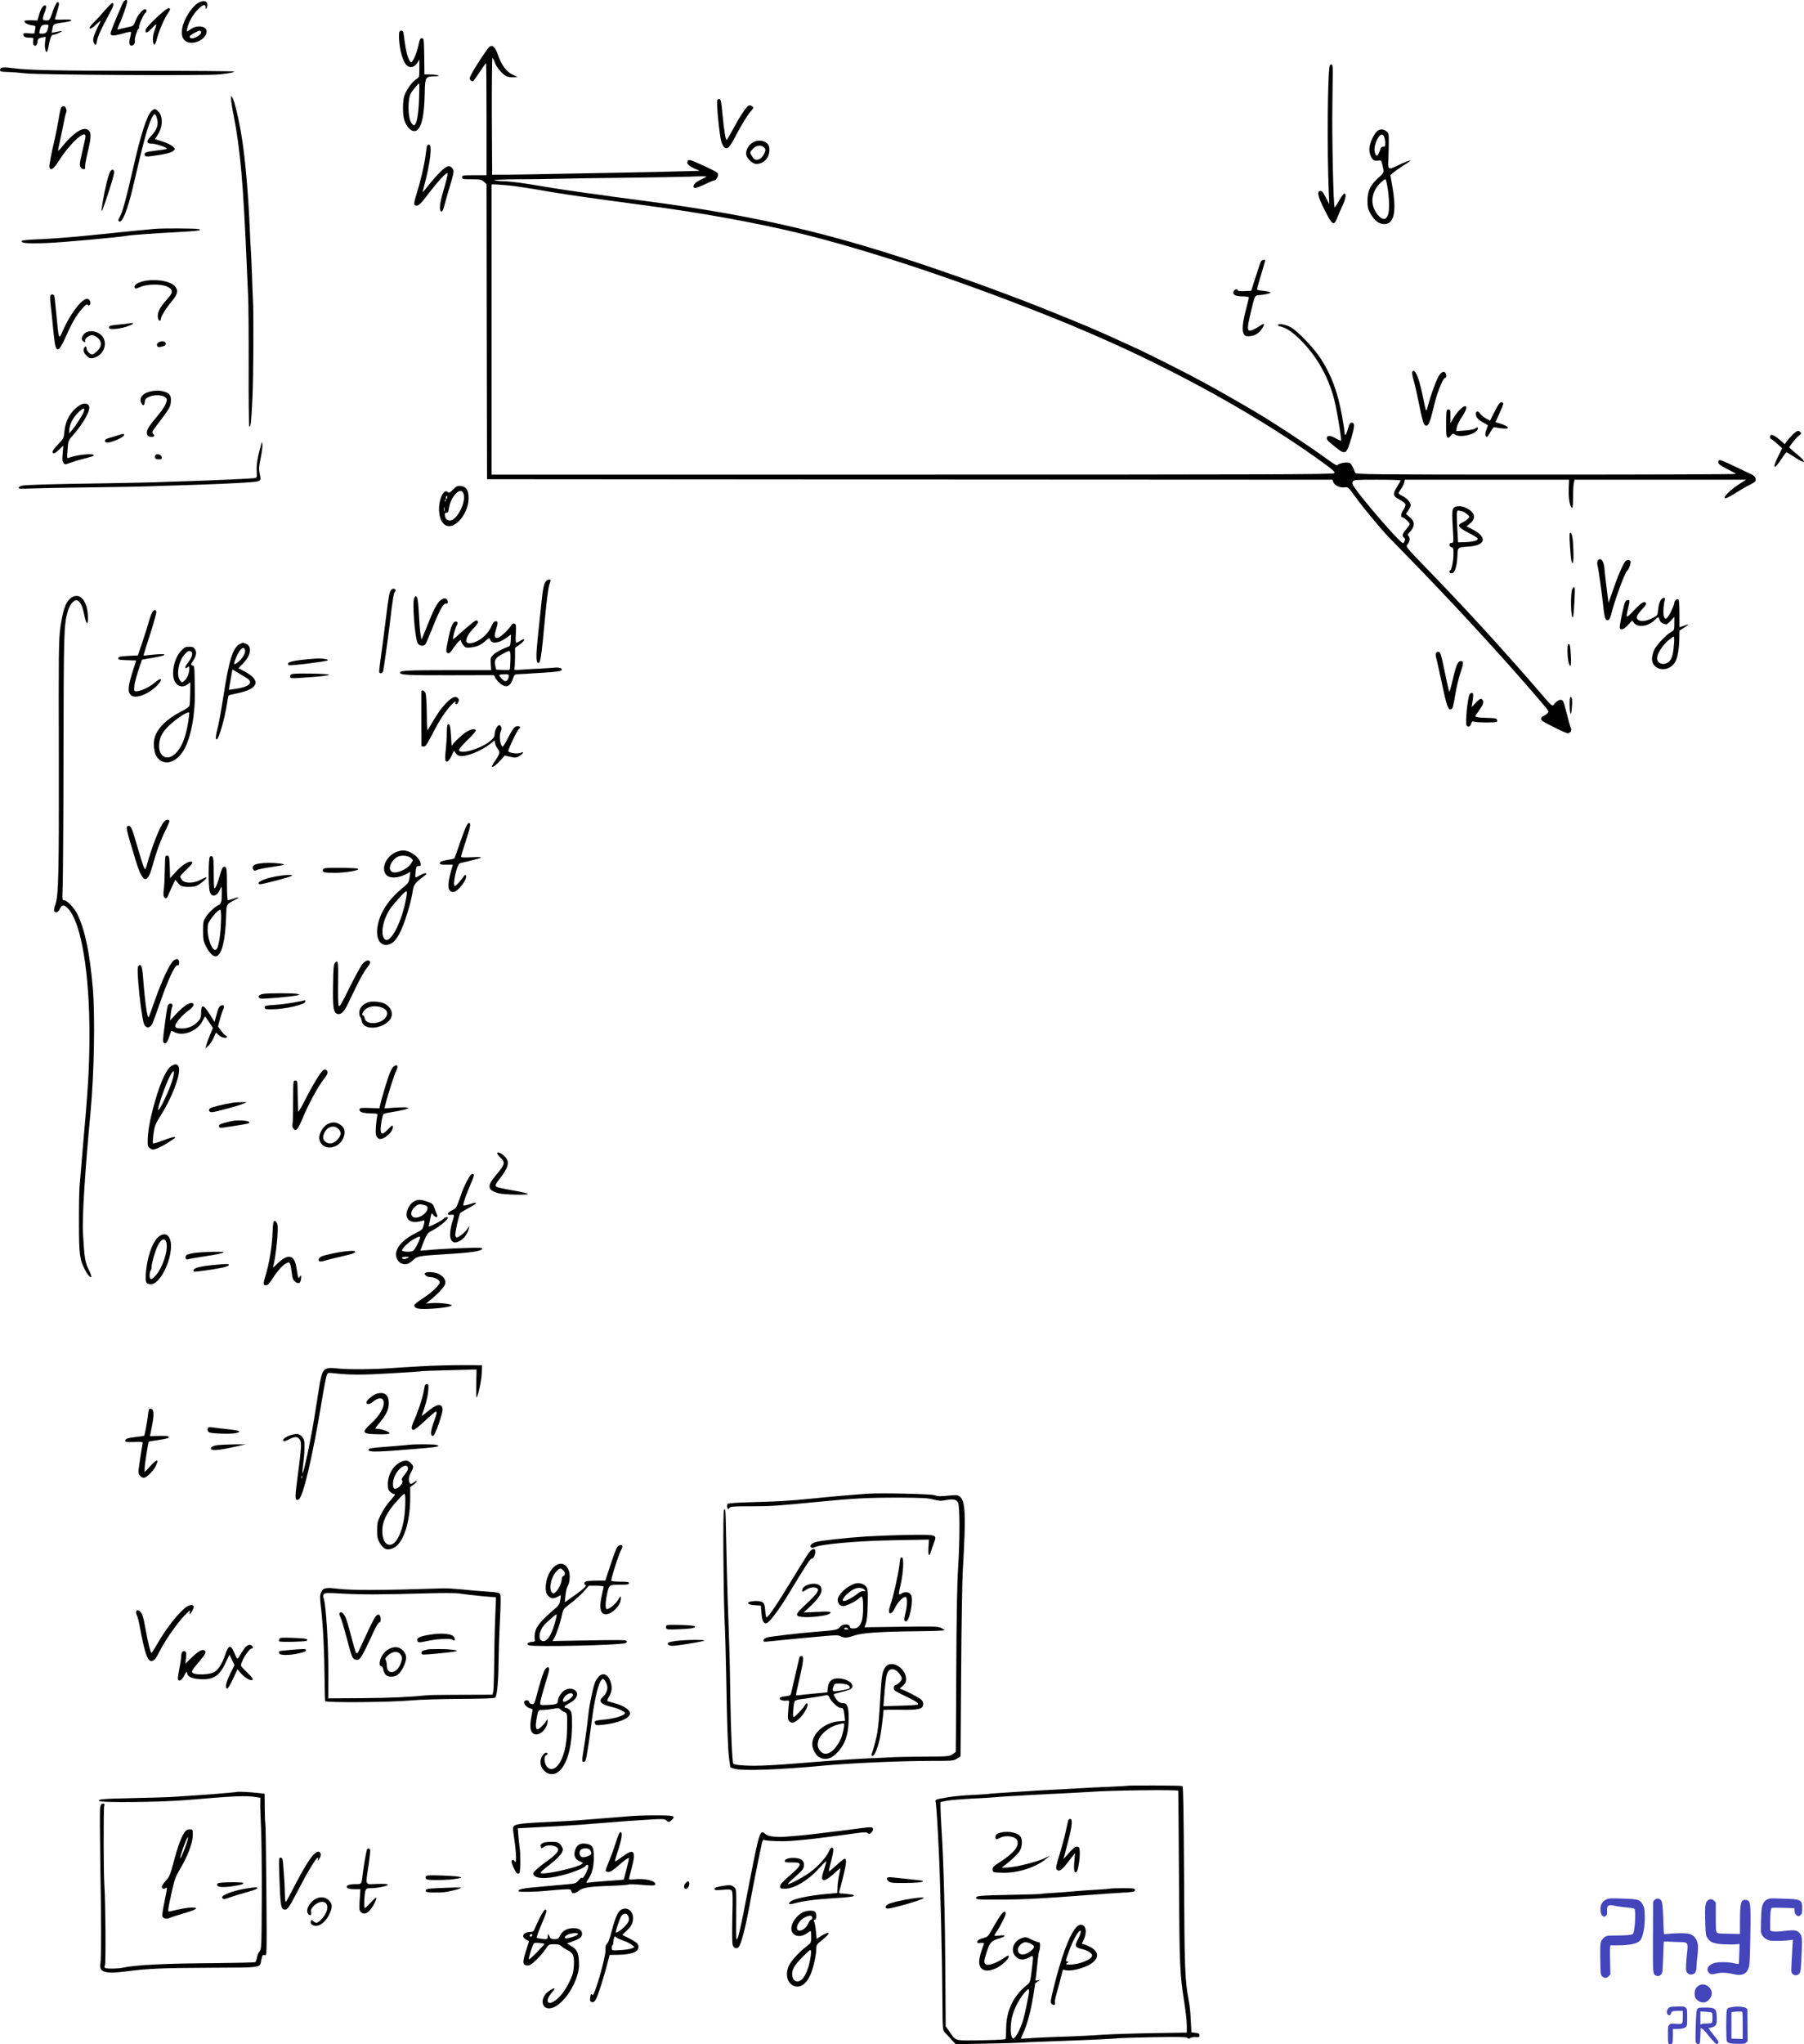<svg height="2007.269pt" preserveAspectRatio="xMidYMid meet" viewBox="0 0 1772.36 2007.269" width="1772.36pt" xmlns="http://www.w3.org/2000/svg"><g transform="matrix(.1 0 0 -.1 -51.003 3445.038)"><path d="m1715 34418c-78-179-117-276-118-293-3-29 25-30 115-5 43 13 81 20 84 17s1-22-5-44c-15-54-14-83 5-90 20-7 47 25 39 45-7 18 26 122 38 122 5 0 7 6 4 14-6 15 44 130 62 140 16 10 14 36-3 36-25 0-74-58-94-112-19-52-21-53-73-64-30-6-66-15-82-19-26-7-27-6-17 19 5 14 16 38 24 54 17 35 66 180 66 198 0 27-30 14-45-18z"/><path d="m2454 34420c-64-41-137-158-153-245-17-91 17-145 92-145 72 0 147 57 147 112 0 52-91 66-154 23-20-14-38-25-40-25s0 15 4 34c13 57 49 123 97 176 48 54 83 65 83 28 1-21 1-22 11-5 6 10 8 29 5 43-8 30-48 32-92 4zm31-280c15-25-67-76-100-64-24 10-13 26 35 51 49 26 56 27 65 13z"/><path d="m1029 34340c-31-89-32-90-65-90-40 0-42 9-14 82 13 33 16 56 10 62-17 17-46-21-65-85l-18-60-59 2c-32 1-61-1-65-5-13-13 25-38 67-43 40-6 42-7 36-36-3-16-6-34-6-40s-21-8-55-4c-49 5-55 3-55-13 0-21 19-30 67-30 33 0 34-2 29-27-3-16-2-34 3-42 14-21 36-7 39 25 3 34 8 40 49 47l32 6-6-49c-6-51 2-100 16-100 5 0 14 30 21 68 15 80 25 102 48 102 9 0 35 9 57 20 41 21 35 21-44 5l-34-7 8 38c8 46 14 50 74 59 90 12 111 17 111 27 0 6-31 9-80 6-44-2-80 0-80 4 0 3 9 35 20 70 24 75 25 98 6 98-9 0-27-34-47-90zm-45-158c-12-51-23-62-59-62-33 0-33 0-23 38 12 43 19 49 59 50 27 1 29-2 23-26z"/><path d="m1539 34348c-34-40-82-93-106-116-24-24-43-48-43-53 0-20 26-7 68 34 25 23 43 38 41 32-2-5-17-37-33-70-39-82-47-112-36-141 14-35 27-30 33 14 5 40 46 129 120 264 44 79 51 108 28 108-5 0-37-33-72-72z"/><path d="m2042 34272c-71-67-102-104-102-119 0-34 17-28 67 25 46 49 48 45 18-37-17-48-17-122 1-128 7-2 18 24 28 64 18 72 72 195 105 242 12 16 21 34 21 40 0 30-44 2-138-87z"/><path d="m4437 34143c-14-13-6-132 13-209 28-111 62-153 114-140 15 4 35 21 46 39l20 32v-87c0-86 0-86-34-108-37-22-94-103-114-161-15-45-17-172-3-225 25-93 90-146 132-109 46 43 67 150 72 364 3 155 6 161 96 162 75 1 38 17-41 18l-58 1-2 178c-3 169-4 177-23 177-17 0-22-11-33-65-14-73-55-170-72-170-20 0-48 83-60 175-7 50-14 100-16 113-4 21-23 29-37 15zm190-665c-5-159-25-258-51-258-8 0-22 17-32 38-27 53-27 222 0 272 17 32 74 100 84 100 3 0 2-69-1-152z"/><path d="m5321 33993c-15-6-145-202-180-272-20-39-21-45-8-58 8-9 20-12 26-9 5 4 35 45 65 91 31 47 58 85 61 85s5-247 5-550v-550h-120c-113 0-120-1-120-20s7-20 94-20c86 0 97-2 120-24l26-23 2-1449 3-1449 4153-3 4153-2 9-25c12-32 66-56 111-50 33 5 36 2 104-92 70-98 245-309 325-393 24-25 120-124 214-220 384-393 825-870 1147-1240 235-272 221-252 202-273-10-11-28-23-40-28-25-9-30-31-10-47 24-20 231-122 248-122 27 0 44 27 32 53-6 12-23 72-38 132-15 61-32 118-37 128-14 26-46 20-79-15-34-38-9-59-200 162-304 352-689 773-1045 1140-240 249-226 229-199 264 18 24 19 58 3 74-9 9-7 17 9 34 56 61 57 105 4 149l-38 33 23 34c13 19 24 43 24 52 0 26-37 68-81 90-21 11-39 24-39 28 0 5 11 23 24 41 14 19 28 46 31 62l7 29h807 807l-4-92c-3-92 12-178 33-185 6-2 10 41 10 110 0 61 3 124 8 140l7 27h843 842l-60-38c-86-55-163-128-149-141 7-8 36 5 99 45 49 31 115 69 148 85 52 27 58 33 55 57-2 19-12 31-36 42-18 8-95 45-170 81-75 37-142 65-149 62-8-3-13-15-11-26 2-14 27-32 85-61 45-23 85-44 89-49 4-4-835-7-1865-7-1763 0-1872 2-1877 18-16 50-41 93-57 98-28 9-106-5-114-21-6-11-33 4-113 63-195 141-511 349-713 468-132 78-390 225-467 266-47 25-121 65-165 88-102 54-397 202-495 248-230 106-352 161-500 224-168 71-504 206-640 258-387 146-436 164-820 297-1032 357-1801 538-2915 683-126 17-261 35-300 40-38 6-155 22-260 36-104 14-280 40-390 59-245 41-341 54-425 56-36 1-74 6-85 10s88 8 220 9c132 0 319 2 415 5s391 7 655 10 551 8 638 11c86 4 157 4 157 1s-24-17-54-30c-57-26-86-61-67-80 7-7 37 2 100 31 49 23 94 42 100 42 17 0 42 46 35 63-6 16-35 32-188 101-88 40-104 43-112 21-9-22 14-45 70-70l50-22-225-6c-123-4-370-9-549-12s-471-8-650-12-390-7-470-8h-145l-3 573c-1 314 2 572 6 572 5 0 15-18 22-41 16-49 79-122 118-138 16-7 47-11 68-9l39 3-46 21c-67 31-117 101-153 212-15 42-41 75-58 71-2 0-9-3-17-6zm184-1363c61-6 182-24 270-39 180-33 408-67 695-106 107-14 224-30 260-35s135-19 220-30c456-61 1012-162 1393-255 680-164 1578-462 2487-825 153-61 187-75 385-160 854-366 1706-841 2328-1298 70-52 85-67 76-78-10-12-641-14-4145-14h-4134v1425 1425h28c15 0 77-5 137-10zm8765-2897c0-4-16-34-36-65-44-72-40-88 29-125 28-15 53-36 55-46s-8-35-22-56c-25-35-27-71-6-71 14 0 70-51 70-64 0-7-16-31-35-53-38-45-43-64-21-83 12-9 13-17 4-36-12-25-12-25-61 23-95 93-368 414-430 507-20 30-24 43-16 58 9 17 27 18 239 18 127 0 230-3 230-7z"/><path d="m13575 33808c-22-58-28-838-10-1248l5-115-31 60c-34 65-45 76-66 68-25-10-12-58 50-183 75-151 93-163 125-78 11 29 34 82 51 118 32 67 40 120 19 120-7 0-31-32-52-70-22-39-41-68-44-65-12 11-27 694-22 1010 2 143 4 289 4 324 1 43-3 66-11 68-7 3-15-2-18-9z"/><path d="m523 33783c-7-2-13-12-13-21 0-14 12-17 73-18 39-1 119-7 177-14 129-15 1796-24 1910-10 104 12 140 20 140 28 0 4-395 7-877 7-853 0-1143 6-1288 25-77 10-104 11-122 3z"/><path d="m2780 33479c0-19 11-91 25-160 66-331 96-681 129-1469 3-69 9-199 13-290 5-91 7-420 6-732-1-336 2-568 7-568 14 0 19 48 30 285 10 202 13 843 5 960-2 28-6 136-9 240-4 105-9 215-11 245-3 30-7 116-10 190-15 363-45 712-81 930-28 172-68 340-89 379-14 26-14 26-15-10z"/><path d="m7557 33466c-10-26 22-347 39-404 20-63 46-82 75-56 11 10 43 62 70 116 54 104 117 206 149 240 11 12 20 25 20 29 0 14-28 29-44 23-22-9-80-95-150-224-31-58-61-109-65-113-11-11-28 91-44 263-10 110-15 135-28 138-9 2-19-4-22-12z"/><path d="m1113 33398c-6-7-18-60-27-118-10-58-26-143-37-190-40-168-58-270-53-285 14-35 42-13 97 73 106 166 257 304 257 233 0-11-14-77-31-147-24-100-29-132-20-150 13-29 56-34 47-6-3 10 8 73 24 140 41 170 40 215-8 233-48 19-141-46-236-164-25-32-46-52-46-45s9 49 19 93 26 123 36 175 21 100 25 105c11 16-4 60-21 63-9 2-20-3-26-10z"/><path d="m1996 33357c-42-42-101-223-166-507-86-374-118-492-148-538-10-16-12-26-4-34 30-30 88 114 147 372 90 392 137 566 176 642 24 46 34 48 48 7 23-67 7-120-58-188-46-48-43-71 10-71 43 0 163-42 147-51-7-4-56-12-107-18-98-11-118-19-108-45 5-12 16-14 54-10 136 18 207 34 226 53 20 19 20 19-7 44-15 14-60 36-100 48l-73 23 29 47c49 78 50 178 3 225-30 30-40 30-69 1z"/><path d="m14048 33169c-25-14-65-86-78-140-9-34-9-57-1-87 16-57 37-75 78-69 31 5 33 4 42-31 22-90 24-82-37-138-80-72-107-129-107-224 0-65 4-82 31-130 37-66 83-100 134-100 96 0 122 119 80 365l-20 116 28 24c15 13 51 39 80 57 30 18 64 41 75 50 21 17 21 17-19 4-22-8-68-28-103-46-77-38-87-33-82 48 2 31 4 106 5 165 1 103 0 110-23 128-25 21-56 24-83 8zm62-65c6-14 10-41 10-60 0-28-4-34-20-34-11 0-23-8-26-17-26-81-42-91-57-37-10 35 3 94 33 142 24 39 47 41 60 6zm29-476c20-108 24-239 9-283-19-58-54-60-101-5-63 74-71 171-21 257 21 37 78 93 95 93 4 0 12-28 18-62z"/><path d="m7902 33049c-38-25-62-66-62-108 0-40 61-101 102-101s86 26 108 63c22 36 26 104 7 128-33 43-103 51-155 18zm112-45c9-8 16-19 16-24 0-20-20-60-41-79-34-31-66-27-89 12-26 41-25 43 9 78 33 33 80 39 105 13z"/><path d="m4707 33023c-3-5-10-49-16-99-11-91-51-260-90-384-29-92-28-112 6-108 21 2 45 27 110 113 105 138 187 224 191 201 2-9-15-78-38-155-41-137-49-210-23-218 7-3 16 13 23 39 6 24 28 102 49 173 55 184 55 188 33 215-14 17-25 21-44 17-30-8-107-84-185-182-32-41-59-73-60-72s7 36 18 77c56 208 77 390 45 390-8 0-17-3-19-7z"/><path d="m1597 32772c-9-10-28-65-41-122-29-119-56-285-46-273 9 10 62 166 100 293 23 77 26 97 16 108-10 10-15 9-29-6z"/><path d="m2030 32203c-65-5-291-28-632-63-163-17-381-34-484-38-131-5-189-11-191-19-7-21 64-26 245-19 147 5 726 58 787 71 31 7 280 25 480 35 99 5 196 12 215 16 33 7 34 8 10 15-25 7-346 9-430 2z"/><path d="m12902 31888c-9-12-21-48-82-238l-17-55-66-3c-42-2-67 1-67 8 0 17-29 11-39-9-17-32 16-51 87-51 37 0 62-4 62-11 0-5-14-61-30-123-45-168-41-254 13-257 63-3 114 23 146 75 32 51 25 58-22 26-51-34-95-52-108-44-15 9-10 53 16 164 48 196 37 177 103 184 112 14 124 30 30 40-34 3-64 8-66 11-5 4 0 23 52 196 14 48 26 90 26 93 0 11-27 6-38-6z"/><path d="m1907 31686c-55-15-82-37-74-60 5-13 12-12 54 6 67 31 210 32 268 3 59-29 58-57-5-125-77-84-103-144-84-194 8-21 24-20 24 2 0 24 51 106 110 177 59 70 65 107 24 149-52 52-205 72-317 42z"/><path d="m1004 31545c-3-8-1-54 5-102s13-115 16-148 10-107 17-163c17-157 43-151 121 27 57 128 99 199 156 263 32 36 46 46 52 36s11-10 20-1c14 14 8 43-13 56-45 29-174-132-253-316-37-85-38-82-60 153-9 96-18 183-21 193-6 21-32 23-40 2z"/><path d="m1765 31273c-11-2-56-7-100-11-65-6-80-10-83-24-3-15 4-18 46-18 28 0 79 9 116 20 86 27 101 49 21 33z"/><path d="m13066 31261c-4-6 5-13 21-16 59-12 118-52 202-135 170-170 287-386 341-633 25-115 62-348 56-354-2-3-24 7-49 21-49 29-82 33-90 12-8-19 7-36 82-95 100-80 109-75 156 84 36 124 37 155 4 155-15 0-23-13-36-60-17-61-33-79-33-37 0 13-11 86-25 163-43 237-103 398-207 560-67 104-222 267-293 309-46 27-120 42-129 26z"/><path d="m1363 31190c-32-13-59-58-47-78 14-22 39-29 31-9s37 57 69 57c12 0 36-12 53-26 44-37 43-84-3-130-19-19-41-34-50-34-23 0-56 36-56 61 0 30-24 18-28-14-2-20 5-36 28-58 26-26 36-30 62-25 91 18 145 118 105 196-28 55-106 83-164 60z"/><path d="m2065 31086c-12-8-16-19-12-30 6-14 14-16 39-11 41 9 52 19 45 39-8 20-47 21-72 2z"/><path d="m14384 30796c-3-7 4-45 15-82 12-38 36-147 55-243 21-108 40-180 50-190 31-30 48-2 82 135 17 71 37 145 44 164 32 93 64 160 77 160 15 0 17 28 4 48-15 24-45 8-69-36-27-48-77-187-102-282-20-75-16-82-56 110-34 169-80 268-100 216z"/><path d="m2010 30611c-93-14-140-65-110-121 16-29 28-25 32 13 2 25 10 36 38 49 48 24 131 24 161-1 21-17 22-21 11-57-6-22-41-75-77-118-86-103-102-127-110-159-9-33 8-57 40-57 31 0 38 11 20 30-14 16-11 22 29 76 119 155 138 185 143 224 3 21 3 50-1 64-11 45-88 70-176 57z"/><path d="m15195 30410-46-91-41 23c-22 13-47 33-55 46-19 28-43 29-43 1 0-34 18-57 68-85 26-15 48-28 49-29 2-1-4-20-13-43-16-39-14-72 4-72 5 0 21 23 36 51 20 35 33 49 43 45 8-3 38-9 68-12 89-11 76 19-22 49l-41 12 39 85c44 98 46 110 19 110-15 0-31-22-65-90z"/><path d="m1295 30472c-87-54-142-148-152-259-6-66-8-69-66-130-54-56-65-83-34-83 6 0 29 17 50 38l39 37-6-75c-6-57-4-80 7-94 14-19 15-19 73 2 33 12 78 26 102 32 102 25 122 31 122 40 0 23-173 4-244-25-18-8-19-4-12 80 6 89 6 89 58 148 107 123 174 249 151 285-14 24-53 26-88 4zm40-59c-7-28-76-137-119-188l-26-30v26c0 53 33 123 81 171 55 55 74 61 64 21z"/><path d="m14848 30423c-20-21-48-58-62-83l-26-45v68c0 60-2 67-20 67-19 0-20-7-22-112-1-136 0-150 13-163 7-7 17-2 32 17 20 24 24 25 41 12 54-39 226 7 226 62 0 12-3 12-25-2-15-10-56-18-106-21l-82-6 6 39c4 21 27 68 53 106 65 95 45 136-28 61z"/><path d="m18122 30183c-21-21-47-51-58-66l-19-28-53 46c-58 49-92 58-92 25 0-11 4-20 9-20s32-20 59-45l51-46-33-67c-41-82-49-109-38-116 5-3 31 28 58 69s52 75 55 75 41-23 84-51c107-71 121-51 21 30-42 34-76 65-76 68 0 13 72 102 96 118 20 13 23 19 13 31-18 22-35 17-77-23z"/><path d="m1665 30175c-22-8-59-19-82-25-43-11-57-33-27-44 29-11 174 50 174 74 0 13-16 12-65-5z"/><path d="m3073 30075c-31-104-45-192-41-251 4-64 4-64-27-69-33-5-390-21-670-30-99-3-234-7-300-10-66-2-282-7-480-10-547-8-800-15-831-24-15-4-30-13-32-20-3-10 23-11 124-7 71 3 338 8 594 11s508 8 560 10 190 7 305 10c258 7 606 22 701 31 99 9 101 10 86 80-10 50-9 70 9 156 11 54 19 113 17 131l-4 32z"/><path d="m2034 29976c-9-23 4-36 37-36 26 0 30 3 27 23-4 27-55 38-64 13z"/><path d="m4961 29643c-31-31-41-36-51-25-27 29-65-19-81-102-19-106 10-205 67-227 90-34 216 121 218 267 1 80-23 117-78 122-32 3-43-2-75-35zm99-32c39-73-56-271-130-271-31 0-50 23-50 58 0 13 6 19 17 18 13-1 19 10 24 45 8 54 31 103 67 142 30 32 57 35 72 8zm-156-46c-4-8-8-15-10-15s-4 7-4 15 4 15 10 15c5 0 7-7 4-15zm-17-37c-3-8-6-5-6 6-1 11 2 17 5 13 3-3 4-12 1-19zm-10-95c-3-10-5-2-5 17s2 27 5 18c2-10 2-26 0-35z"/><path d="m14797 29468c-21-16-23-49-13-215 8-131 7-133-13-133-28 0-28-36-1-43 17-4 20-14 20-60 0-67-17-161-30-165-19-7-10-32 11-32 30 0 51 60 57 163 5 99-3 92 116 101 167 13 180 95 27 171l-53 27 36 30c62 51 46 108-41 152-38 19-93 21-116 4zm78-38c7 0 28-12 45-26 30-26 30-27 13-46-10-11-34-28-53-37-58-27-47-48 54-100 49-25 91-52 94-58 6-19-41-33-121-36l-72-2-8 144c-8 154-6 177 19 167 9-3 22-6 29-6z"/><path d="m15933 29109c4-63 10-131 13-151 12-67 24-40 23 50-2 130-12 205-28 210-12 4-13-14-8-109z"/><path d="m16205 28940c-3-11-4-28-1-37 10-33 44-277 57-400 12-123 23-151 52-140 8 3 20 27 26 54 32 132 134 411 157 429 16 13 34 58 34 85 0 14-7 19-25 19-20 0-30-10-50-50-32-64-59-130-104-262l-38-107-18 142c-10 78-20 161-21 185-3 58-22 102-45 102-10 0-21-9-24-20z"/><path d="m5876 28745c-23-23-33-73-51-255-9-91-23-223-31-295-17-155-18-241-3-251 29-17 35 21 79 495 12 123 28 242 35 265 8 23 15 44 15 49 0 13-28 8-44-8z"/><path d="m15958 28669c-21-38-16-302 6-278 8 9 24 285 16 293-4 4-14-2-22-15z"/><path d="m4353 28658c-18-24-23-50-53-291-16-133-39-302-49-376-11-74-18-138-15-143 10-16 34-7 39 15 7 33 51 346 65 467 26 224 39 303 50 310 15 9 4 30-14 30-8 0-18-6-23-12z"/><path d="m1197 28571c-45-40-73-126-95-291-15-123-17-237-14-1259 2-1150-3-1368-34-1452-10-25-14-54-11-63 10-27 40-15 56 22 18 39 40 41 76 5 133-134 217-638 214-1278-2-299-14-504-65-1070-10-112-25-295-32-380-4-49-7-216-6-370 0-305 7-358 62-458 47-88 83-92 39-5-42 85-47 115-62 373-9 146 21 618 75 1190 35 377 45 931 22 1210-29 343-75 565-149 724-28 61-103 141-133 141-19 0-19 5-14 138 3 75 7 666 8 1312 2 1201 4 1256 42 1388 19 68 62 117 92 108 30-10 53-56 71-149 9-43 21-78 26-77 6 0 10 27 9 59-3 171-88 259-177 182z"/><path d="m4580 28580c-22-42 6-402 35-447 17-26 56-31 74-9 6 7 33 70 61 139 79 201 118 271 146 260 19-7 19 31 0 46-20 17-60-4-89-48-31-48-51-93-108-236-26-66-48-117-48-114-1 4-5 28-10 55s-12 117-16 199c-5 101-11 154-20 164-11 11-15 10-25-9z"/><path d="m16824 28554c-10-14-20-53-23-86-6-61-6-62-51-84-59-31-106-39-136-25-37 16-29 46 25 104 34 36 47 57 42 66-15 23-47 3-120-74-76-81-80-79-56 20 20 81 19 87-7 83-20-3-26-17-51-131-16-71-26-135-23-143 10-25 39-15 80 29l41 44 21-26c39-46 145-29 203 33 30 32 37 32 45 1 6-23 39-45 68-45 6 0 26 17 44 37l34 37v-65c0-62-1-66-31-83-51-30-144-128-167-177-12-25-22-65-22-88 0-108 145-139 218-46 31 39 49 128 51 256l1 67 48 31c53 35 52 37-7 16l-41-14v134c0 82-4 136-10 140-14 9-40-13-40-34 0-23-54-134-73-149-13-11-17-10-28 9-11 22-8 118 7 167 9 32-21 29-42-4zm132-431c-8-105-22-148-53-173-48-38-113-16-113 39 0 39 53 124 107 170 26 22 52 41 57 41s6-34 2-77z"/><path d="m1992 28408c-11-29-22-66-26-83-4-16-28-93-54-170l-47-140-95-5c-79-4-95-8-98-22-3-15 8-18 86-20l90-3-29-90c-53-167-57-215-23-250 39-39 158 1 244 81 73 68 65 107-8 43-68-60-200-110-203-76-3 42 7 92 39 190l37 110 104 18c138 23 160 43 36 34-49-4-98-9-107-11-10-1-18 0-18 2 0 3 30 98 66 210 36 113 63 211 60 219-11 30-35 14-54-37z"/><path d="m5113 28303c-38-31-86-74-108-94-22-21-41-36-43-34-7 7 20 109 35 134 17 26 6 45-20 36-20-8-41-61-60-155-26-123-27-138-14-149 17-13 27-5 64 49 40 58 73 89 73 68 0-8 10-28 22-43 20-25 25-27 74-22 59 6 99 24 148 68 33 28 35 29 41 9 14-44 83-38 158 16l47 34-2-56c-2-40-7-58-18-61-60-21-132-59-155-83-25-26-27-34-23-89l4-61h-410c-422 0-486-4-486-25 0-22 78-26 495-25 225 1 416 1 423 1 6-1 12-7 12-14s16-29 36-50c65-67 112-59 141 23 18 50 18 50 63 51 25 1 61 3 80 4 19 2 83 6 142 9 149 9 198 16 198 31s-31 24-68 20c-15-2-83-6-152-10-69-3-154-8-189-11-55-4-63-2-57 12 3 8 6 58 6 109v94l45 32c54 39 64 72 11 40-18-12-38-21-43-21-7 0-9 33-5 90 4 80 3 90-13 97-13 4-22 1-29-12-23-40-99-114-127-124-38-13-47 6-30 63 25 83 25 96 2 96-16 0-27-12-42-47-34-81-115-150-194-167-16-3-36-2-44 3-26 17 3 84 60 141 31 31 49 56 45 65-9 24-22 18-93-42zm410-260c2-10 3-43 2-73-2-30-4-65-4-78-1-22-4-23-68-20l-68 3-9 37c-14 55 3 82 71 117 69 36 70 36 76 14zm-15-239c-2-15-11-32-20-38-14-8-23-5-47 18-17 16-28 33-25 38 3 4 25 8 50 8 43 0 45-1 42-26z"/><path d="m2875 28131c-75-31-113-148-170-516-19-126-44-264-55-305-21-81-25-120-11-120 20 0 79 205 101 349 6 41 13 77 15 81 3 4 35 13 72 20 223 42 256 127 85 218l-59 31 48 50c76 79 87 167 24 191-15 6-27 10-28 9-1 0-11-4-22-8zm43-69c4-29-30-83-73-116s-45-20-12 56c37 84 78 112 85 60zm15-269c74-46 25-89-123-109l-52-7 5 29c3 16 11 61 18 100l12 71 51-30c28-17 68-41 89-54z"/><path d="m15917 28124c-11-11-8-135 4-176 18-67 27-40 22 65-5 98-12 125-26 111z"/><path d="m2290 28061c-74-78-104-242-57-312 29-43 76-51 119-19l28 21-1-103c-1-57-4-113-7-125-5-15-33-35-87-62-134-68-232-164-256-255-16-59-6-148 21-187 68-94 190-63 267 68 68 117 112 348 107 573 0 36-2 107-2 158-2 84-4 94-21 99-19 5-19 6 4 42 34 52 40 86 21 116-13 20-25 25-58 25-35 0-47-6-78-39zm99-10c20-13 6-59-35-111-33-41-32-67 1-40 13 11 15 7 15-19 0-41-21-91-50-116-22-20-22-20-41 4-40 49-14 193 45 256 35 37 43 40 65 26zm-29-683c-26-178-83-300-162-343-73-39-134 20-124 121 6 69 33 119 97 180 78 73 183 141 198 128 2-2-2-40-9-86z"/><path d="m14617 28036c-3-8-2-30 4-48 5-18 30-130 55-248 46-218 62-264 89-254 18 7 21 15 45 158 11 66 34 160 51 209 31 91 30 113-7 105-23-4-45-61-77-204-14-60-27-102-30-94s-20 83-37 165c-44 212-48 225-69 225-11 0-21-6-24-14z"/><path d="m3605 27983c-223-17-289-33-258-64 9-9 370 36 382 47 13 12-59 22-124 17z"/><path d="m3388 27833c-20-3-28-10-28-24 0-23-2-22 225-6 96 7 159 16 158 22-3 10-300 17-355 8z"/><path d="m4649 27658c0-13 0-515 1-530 0-5 9-8 20-8 23 0 28 8 103 152 57 109 115 197 170 256 28 29 56 45 42 23-3-5-1-12 5-16 5-3 15 6 22 20 9 21 9 29-4 41-25 25-64 6-126-61-48-53-79-98-170-254-5-9-9 60-9 160-1 96-6 186-12 202-11 27-40 38-42 15z"/><path d="m14950 27635c-21-25-47-290-31-309 16-20 38-10 45 20 6 21 10 23 34 17 33-9 209-9 218 0 4 3 4 13 1 22-5 12-24 15-89 16-46 1-93 4-106 8-23 6-23 6 9 51 50 69 59 91 48 112-14 27-28 22-71-23l-40-42 8 49c11 70 10 86-2 91-6 2-17-4-24-12z"/><path d="m15937 27604c-9-10-8-134 2-159 5-13 10 7 14 59 7 73 0 115-16 100z"/><path d="m4907 27334c-4-4-7-41-7-81 0-41-5-117-11-170-7-65-7-99 0-106 15-15 38 8 62 62 20 45 20 45 32 21 7-13 25-27 40-31 58-15 211 44 304 118l41 33 7-30c3-16 15-41 26-54 24-31 20-47-27-117-20-28-33-53-31-56 10-9 45 17 85 63l41 46 55-13c49-11 58-10 87 7 41 24 53 50 16 33-31-14-116-3-123 15-5 14 89 210 106 221 18 11 11 25-13 25-31 0-45-18-97-117-23-46-46-83-51-83-25 0-39 113-18 151 12 24 3 59-16 59s-45-51-45-88c0-22-10-39-37-62-92-81-313-146-313-92 0 9 39 53 86 99 47 45 83 87 79 93-11 18-50 11-96-18-46-30-137-118-141-136-1-6-4 38-7 98-6 101-14 129-34 110z"/><path d="m2107 26363c-43-71-107-238-152-398-16-58-17-59-30-35-7 14-36 106-65 205-52 182-62 205-85 205-34 0-30-20 75-360 62-200 108-213 154-45 39 143 84 266 128 354 26 51 45 97 42 102-13 21-45 7-67-28z"/><path d="m5072 26293c-17-43-44-121-62-173s-34-97-36-99-34-9-71-15c-51-9-69-16-71-29-3-15 5-17 62-17h65l-19-67c-37-139-32-194 19-201 46-7 156 138 126 166-4 4-12-2-19-12-17-30-77-96-87-96-27 0 20 216 49 224 10 2 57 14 107 26 130 31 132 39 12 33-79-4-107-3-107 6 0 7 20 74 45 149 48 145 54 182 31 182-9 0-26-31-44-77z"/><path d="m4395 26081c-100-46-146-171-84-227 32-29 111-25 178 8l53 27-7-46c-9-62-8-61-87-126-126-107-206-232-228-359-21-117 21-197 96-185 45 7 76 35 114 102 49 87 120 312 136 433 7 54 27 79 109 139 46 33 19 41-36 10-49-27-49-27-49-4 0 12 3 39 6 59 5 30 10 37 28 35 17-2 20 3 18 22-6 61-100 131-173 131-19 0-52-9-74-19zm156-58c19-19 19-19-3-53-40-58-145-103-188-80-41 22-15 100 46 142 37 25 116 20 145-9zm-46-365c-43-270-175-512-226-415-30 54-1 186 61 279 37 55 148 178 162 178 6 0 7-16 3-42z"/><path d="m2136 26042c-3-4-6-67-7-138s-5-156-10-189c-5-39-4-64 3-72 16-20 27-16 40 15 6 15 24 56 40 90l30 64 27-33c23-27 35-33 83-37 31-2 72 1 92 8 36 12 114 76 104 85-3 3-27-7-54-22-67-37-156-40-185-4-10 13-19 28-19 34s27 36 60 67c60 56 74 80 45 80-34 0-95-42-148-101l-56-62-3 109c-3 92-6 109-20 112-9 2-19-1-22-6z"/><path d="m2572 26038c-15-15-16-287-2-339 18-66 72-54 105 24 14 31 14 30 14-38 1-89-5-110-34-123-35-16-95-72-124-117-23-36-26-49-26-135 0-84 4-102 29-153 29-58 66-97 93-97 59 0 98 150 105 403 3 109 3 109 83 150 56 29 49 35-15 12-23-8-46-15-51-15s-9 67-9 149c0 157-3 181-26 181-17 0-25-18-53-115-11-38-27-79-35-90-14-18-15-5-16 136 0 117-3 159-13 168-10 8-17 7-25-1zm110-629c-3-107-15-199-33-257-34-105-119 96-95 222 7 38 100 150 120 143 7-2 10-38 8-108z"/><path d="m3052 25970c-53-8-72-29-52-60 7-11 13-12 32-3 13 7 73 19 133 28 147 22 163 28 95 36-69 9-152 9-208-1z"/><path d="m3684 25915c-12-29 7-35 112-35 115 0 265 27 229 41-11 4-91 8-178 8-129 1-159-2-163-14z"/><path d="m3216 25844c-115-21-198-62-155-76 16-5 319 75 319 85 0 11-76 7-164-9z"/><path d="m2215 25018c-36-28-115-195-180-381-30-87-59-165-63-173-14-25-38 143-58 408-7 91-21 121-44 93-10-12-10-45-1-167 13-159 35-326 52-390 16-61 67-60 91 2 6 14 34 93 63 175 89 255 156 398 181 388 10-4 14 3 14 25 0 38-22 46-55 20z"/><path d="m4070 24983c-17-21-74-125-127-232-77-157-97-191-105-177-6 10-8 102-6 227 3 213 0 232-33 192-11-12-15-65-17-213-4-225 4-276 44-286 33-8 63 19 97 89 13 29 55 113 91 188 36 74 82 154 102 177 21 25 34 49 30 57-10 26-44 16-76-22z"/><path d="m3095 24691c-47-7-61-37-22-46 23-6 308 20 357 32l25 7-25 7c-30 8-279 9-335 0z"/><path d="m3415 24610c-49-10-138-22-197-26-96-6-108-9-108-25 0-17 8-19 73-19 124 0 327 47 327 75 0 8-1 14-2 14-2-1-43-9-93-19z"/><path d="m4125 24609c-52-20-85-58-85-100 0-21 4-40 9-43s12-22 15-41c23-122 296-58 296 69 0 38-29 80-70 101-38 20-128 27-165 14zm140-53c44-19 59-46 43-81-36-80-200-98-215-24-3 16-10 29-15 29-22 0 0 46 31 67 40 27 104 30 156 9z"/><path d="m2338 24581c-23-15-69-55-100-89l-57-62 6 58c3 31 10 65 15 76 11 21-5 38-28 29-18-7-20-14-45-202-20-149-21-174-8-181 20-13 33 5 54 68 9 28 18 52 20 52 1 0 16-7 31-15 85-44 227 14 274 111 12 24 23 44 24 44 2 0 20-25 40-56l38-56-30-72c-16-39-32-84-36-101l-8-30 31 29c16 15 39 51 51 78l22 50 27-26c27-25 81-36 81-16 0 6-4 10-10 10-5 0-25 20-44 45l-34 46 19 72c11 40 24 80 29 89 13 22 13 48 1 48-35 0-44-15-71-119l-12-45-49 78c-61 96-82 99-83 14-1-51-5-61-35-92-44-45-103-68-167-64-41 2-49 6-52 24-4 25 71 111 134 155 76 52 50 99-28 50z"/><path d="m2200 23987c-51-26-111-152-169-357-47-166-69-285-70-382-1-51 2-59 24-74 24-15 28-15 70 0 24 10 72 35 107 58 75 48 73 46 65 54-4 4-52-10-107-31s-104-35-107-31c-4 3-1 45 5 92 10 78 17 94 66 173 131 207 218 455 174 499-15 15-27 15-58-1zm0-154c-34-105-124-292-135-281-13 12 81 277 121 344 25 42 29 46 32 26 2-12-6-53-18-89z"/><path d="m4377 23978c-9-7-25-34-36-60-20-47-83-256-96-316l-7-34-96 3c-83 3-97 1-100-13-5-25 29-38 108-40 71-2 72-2 66-27-11-51-19-159-12-185 3-14 15-30 26-36 40-21 140 60 140 114 0 24-7 20-49-24-50-52-71-53-71-1 0 46 17 142 28 153 4 4 39 12 77 18 197 30 225 56 49 45l-117-8 7 29c20 84 90 304 107 337 26 50 14 73-24 45z"/><path d="m3629 23868c-29-46-84-143-121-217s-69-126-69-115c-1 10-2 75-4 144-3 166-2 160-25 160-19 0-20-7-20-199 0-109-3-212-6-228-4-21-1-35 11-47 16-15 19-15 34-2 10 9 32 53 51 98 60 148 166 342 222 406 33 39 34 75 2 80-17 2-32-14-75-80z"/><path d="m2800 23623c-103-17-217-45-228-57-18-18-7-36 22-36 28 0 260 63 307 83l34 15h-55c-30 0-66-3-80-5z"/><path d="m2790 23443c-14-2-49-11-78-19-41-11-53-19-50-32 4-21-3-21 138 1 152 24 160 26 160 36 0 18-97 26-170 14z"/><path d="m3733 23415c-46-20-92-96-86-144 17-130 203-112 243 24 15 52 2 88-42 115-38 23-70 25-115 5zm103-51c31-30 27-64-13-106-33-35-76-45-108-24s-38 46-20 89c27 65 97 86 141 41z"/><path d="m5395 23130c-3-6 10-25 29-44 54-50 50-66-45-179-85-102-80-141 23-172 56-16 310-22 293-6-6 4-53 16-105 25-180 33-199 37-209 49-7 9 4 31 41 77 81 104 95 155 57 204-26 33-75 60-84 46z"/><path d="m5136 22914c-21-20-68-113-89-174-56-160-53-154-96-174-49-23-56-50-11-44 35 5 36-2 16-61-8-22-18-68-22-101-11-99 29-135 102-89 37 22 69 68 79 114l8 30-24-35c-23-33-82-80-101-80-5 0-11 7-14 15-8 19 36 214 50 227 6 5 42 26 80 47 90 47 97 67 16 39-34-11-64-17-67-14-8 8 30 118 75 219 24 53 32 81 25 88s-16 5-27-7z"/><path d="m4572 22650c-42-26-76-98-67-141 9-41 45-62 97-57 24 3 51 8 61 12 20 9 22-2 7-55-9-30-19-39-72-65-121-57-197-139-198-212 0-37 27-79 57-89 42-13 69-5 111 34 41 39 55 42 312 58 261 15 360 30 368 54 4 11-30 12-179 7-185-7-265-12-371-22-32-3-58-4-58-2s15 41 33 87c34 82 35 83 98 117 59 32 139 98 139 116 0 14-27 9-41-8-7-9-44-31-82-50-57-29-68-32-64-17 3 10 8 34 12 53 13 72 15 74 32 51 18-26 48-29 38-3-4 9-15 39-25 66-16 45-22 50-71 67-68 24-96 24-137-1zm116-35c51-15 10-91-63-115-67-22-98 28-54 84 12 15 31 31 43 36 21 8 29 8 74-5zm-54-327c-14-47-54-116-69-122-32-12-105-7-105 8 0 20 72 87 122 113 54 28 61 28 52 1zm-123-192c-25-14-51-11-51 5 0 5 17 9 38 9 36-1 37-1 13-14z"/><path d="m3196 22448c-3-7-7-66-10-130-6-124-33-280-66-388-26-85-26-100 3-100 16 0 32 16 59 58 51 79 104 140 139 157 26 14 29 14 38-3 6-11 13-49 17-85 5-50 12-71 29-87 35-33 59-23 63 25 3 37 2 39-12 20-17-23-15-28-35 95-20 125-87 133-195 24-27-27-36-33-32-19 26 94 53 352 42 409-7 35-32 50-40 24z"/><path d="m2060 22299c-57-55-106-202-117-351-7-89 2-108 50-108 84 0 197 215 197 376 0 109-61 148-130 83zm86-54c15-80-39-242-106-318-43-49-60-48-60 2 0 22 5 43 10 46 6 3 10 22 10 40 0 34 38 163 61 207 34 67 74 78 85 23z"/><path d="m3900 22163c-63-6-193-34-227-48-32-14-43-38-23-50 6-4 32 0 58 9 26 8 102 27 170 42 80 18 122 32 122 41 0 13-22 14-100 6z"/><path d="m2430 22149c-41-5-81-15-88-23-20-20-8-50 16-41 9 4 73 16 142 26 132 20 198 33 207 43 9 9-189 5-277-5z"/><path d="m2595 22028c-105-10-175-27-182-45-3-7-3-16 0-19 5-5 184 19 281 39 33 7 61 18 64 25 4 14-14 14-163 0z"/><path d="m4684 21948c-9-14 23-38 53-38 42 0 93-27 93-50 0-28-76-100-171-162-44-28-79-57-79-63 0-30 32-40 124-37 126 4 248 22 243 36-4 14-134 27-202 21l-50-5 45 37c77 63 137 129 144 158 9 35-16 73-65 97-38 20-124 24-135 6z"/><path d="m4636 21034c-115-6-247-15-292-18-161-12-401-14-502-4-160 17-166 11-201-212-12-74-31-193-42-265-37-230-109-570-117-546-2 7 1 47 7 89 10 77 14 134 12 205-1 44-37 87-73 87-61 0-149-44-135-67 4-7 24-2 54 13 60 31 88 31 109-2 19-29 16-80-27-402-23-176-21-200 14-186 43 16 136 411 226 954 21 129 44 248 50 264 11 29 12 29 74 22 154-17 282-17 547-1 157 9 291 18 298 20 7 3 134 8 283 11l271 7-3-136c-2-76-1-137 2-137 14 0 49 161 52 236l2 79-200 1c-110 0-294-5-409-12zm-1159-1096c-3-8-6-5-6 6-1 11 2 17 5 13 3-3 4-12 1-19z"/><path d="m4685 20848c-2-7-9-40-15-73-14-68-55-192-95-279-27-61-27-86 0-86 8 0 59 41 111 90 53 50 100 90 105 90 15 0 11-22-22-110-31-86-32-134-3-128 19 4 96 223 92 262-6 63-62 51-160-34-33-28-49-37-44-25 31 73 59 180 63 238 5 58 3 67-11 67-9 0-18-6-21-12z"/><path d="m4217 20767c-38-9-107-65-107-86 0-24 31-22 61 3 62 52 109 47 109-11 0-54-47-129-124-200-100-92-92-103 79-106 66-1 99 2 102 9 5 14-78 44-119 44-29 0-29 0 23 62 65 79 89 129 88 193 0 78-39 110-112 92z"/><path d="m1965 20563c-8-69-33-204-38-210-3-2-38-8-78-12-88-11-109-18-109-38 0-12 15-14 88-12 65 3 86 1 84-9-11-57-42-262-42-283 0-29 27-59 53-59s94 66 117 115c34 71 14 72-50 3l-59-63v35c-1 33 35 260 41 265 2 1 39 8 83 14 102 16 117 20 112 34-2 7-33 10-94 8l-90-3 19 94c24 119 21 172-9 176-19 3-22-3-28-55z"/><path d="m2557 20434c-13-13-7-42 11-49 28-11 203-17 250-8 74 14 52 27-63 39-60 6-128 14-150 18s-44 4-48 0z"/><path d="m2653 20261c-56-7-80-22-68-41 10-16 95-7 235 25l105 23h-110c-60-1-134-4-162-7z"/><path d="m4535 20264c-11-1-83-8-160-14-228-17-245-20-245-36 0-25 89-23 553 17 136 12 165 21 106 33-31 6-214 6-254 0z"/><path d="m4438 20090c-70-37-118-124-118-213 0-43 5-58 23-75 13-12 31-22 41-22 13 0 3-17-37-61-31-33-73-95-93-137-35-70-39-85-39-157 0-69 4-86 27-126 38-64 75-77 135-48 95 46 163 250 163 489v108l36 27c38 29 40 48 2 21-33-24-45-20-50 16-4 22 2 47 18 77 30 55 30 66-1 96-29 30-57 31-107 5zm80-56c2-13-11-38-33-64-24-29-33-46-26-53 24-24-41-96-75-83-17 7-18 60-2 107 31 90 127 155 136 93zm-29-409c-13-197-83-352-155-343-43 5-69 57-68 140 0 91 47 185 146 292 73 79 73 79 78 50 3-16 3-79-1-139z"/><path d="m9045 19784c-153-10-358-28-575-50-158-17-343-28-522-32-187-5-281-11-289-18-6-7-8-21-4-35 7-21 9-21 20-6s36 17 206 17c204 0 260 4 669 44 348 34 481 41 795 41 224-1 281-4 334-18s74-16 124-6c71 13 102 7 119-24 19-32 19-363 1-642-10-160-16-469-18-1015-2-432-4-787-5-790 0-3-15-14-33-26-30-20-47-21-287-22-140-1-284-4-320-7-36-2-135-7-220-10-85-4-261-15-390-25-446-36-486-39-650-46-142-5-270 3-286 19-10 10-24 329-29 652-5 372-7 432-25 935-5 151-12 416-15 589s-7 317-10 319c-3 3-8 2-12-2-11-11-7-753 5-1061 7-148 14-409 17-580 8-485 16-703 28-800l12-89 40-13c77-23 435-11 890 32 249 23 747 45 1037 45 218 0 228 1 261 23l34 22 6 845c3 465 11 906 16 980s13 230 17 345c8 245-2 339-41 375-23 21-30 22-102 16-103-10-111-10-158 4-38 11-517 22-640 14z"/><path d="m9025 19364c-210-14-438-39-496-54-45-12-67-36-51-52 9-9 18-9 34 0 65 31 428 63 794 69l331 6-5-77c-5-82 7-100 25-38 6 20 19 58 29 84 31 80 30 80-240 77-127-2-316-9-421-15z"/><path d="m6577 19263c-9-9-40-88-68-175l-52-158h-81c-45 0-91-3-103-6-25-7-31-29-10-38 15-6-26-44-128-115l-76-53 7 69c4 37 13 78 21 89 22 35 27 114 10 156-41 98-134 81-194-35-36-73-43-172-14-208 28-36 54-41 96-19l36 18-6-46c-6-41-13-53-58-92-118-101-173-164-186-212-8-26-11-61-8-77 6-28 4-30-30-33-40-3-54-21-26-33 43-18 896 1 947 21 20 8 20 20 0 28-9 3-173 3-366-1l-349-6 18 34c23 40 56 141 74 222 12 57 15 61 90 118 43 32 99 84 126 114l48 55h73c39 0 72-4 72-9 0-6-7-40-16-78-30-128-17-193 38-193 62 0 148 89 148 154 0 30 0 30-29-15-27-43-84-89-110-89-16 0-14 75 5 158 18 81 19 82 137 82 62 0 77 3 77 15s-16 15-84 15c-47 0-87 4-90 9-7 11 77 274 98 306 27 41-2 63-37 28zm-535-230c22-20 24-49 3-57-8-3-15-13-15-22 0-37-25-98-52-127-26-27-30-29-45-14-34 34-9 153 45 210 30 31 39 33 64 10zm-67-465c-36-164-94-255-144-228-36 19-22 102 26 155 22 25 114 105 120 105 3 0 1-15-2-32z"/><path d="m8452 19198c-16-24-80-126-142-228-164-270-251-400-269-400-5 0-11 30-13 66-5 80-19 94-92 94-98 0-103-37-6-42l55-3 6-72c5-70 19-103 44-103 28 0 122 123 229 300 171 283 209 341 222 336 14-5 34 36 34 69 0 40-35 31-68-17z"/><path d="m9357 19153c-2-4-7-37-11-73-9-83-62-319-88-388-35-94 3-116 46-27 27 55 76 105 102 105 19 0 19-84-1-161-15-59-14-79 6-79 35 0 75 211 50 258-16 30-52 37-90 18-37-20-37-21-10 97 23 105 31 248 12 254-6 2-13 0-16-4z"/><path d="m8910 18901c-80-25-170-109-170-160 0-35 23-61 53-61s115 41 153 73c32 27 32 27 38 4 10-38 7-178-6-218-16-54-42-79-83-79-23 0-35 5-35 14 0 35-72 35-99 0-22-28-37-31-266-49-130-10-418-44-450-53-17-5-32-16-34-27-3-17 2-17 60-11 79 8 234 24 314 31 33 3 127 12 208 19 127 12 151 12 175 0 36-19 66-17 132 6 74 27 258 39 607 43 156 1 283 6 283 10s-17 15-37 24c-33 14-83 15-394 10l-356-5 15 41c10 29 16 89 17 190 3 139 1 150-19 172-24 26-69 37-106 26zm81-51c25-14 25-30-1-23-12 3-34-7-63-31-41-33-103-66-127-66-20 0-9 28 25 61 63 62 121 82 166 59zm-151-390c12-8 9-10-13-10-16 0-26 4-22 10 8 12 16 12 35 0z"/><path d="m8430 18882c-22-10-36-26-38-39-4-28 1-28 36-4 36 25 85 33 107 17 16-11 16-15 2-43-9-16-57-67-107-113-116-106-118-123-15-128 73-4 207 13 238 29 42 23 13 29-115 22l-133-6 61 56c108 100 138 164 99 207-23 25-87 26-135 2z"/><path d="m3702 18853c-15-3-29-17-38-39-12-29-12-51 1-161 19-165 32-425 34-686 1-114 4-213 6-220 7-17 635-12 846 7 87 8 298 14 484 15 208 1 333 5 340 12 18 18 32 157 33 343 1 99 7 288 14 419 8 167 9 244 1 255-8 14-34 18-124 24-63 4-172 13-244 21-71 7-159 13-195 11-590-19-881-21-1030-4-88 10-90 10-128 3zm468-58c102 0 322 4 490 9 213 6 326 6 375-2 39-6 133-17 209-24l139-12-8-210c-5-116-9-317-10-446s-6-250-9-268l-8-32-301-1c-166 0-318-2-337-4-182-19-366-27-645-29l-330-2 1 220c2 296-23 701-46 762-8 19-7 30 2 41 10 13 34 14 153 7 77-5 223-9 325-9z"/><path d="m3845 18610c-3-5 1-23 10-40 9-16 36-107 61-201 50-190 55-205 84-214 45-14 56 2 185 283 21 45 44 82 52 82 19 0 17 66-2 74-29 11-43-13-179-309-37-78-38-79-51-55-7 14-29 90-49 169s-44 157-53 175c-22 43-45 57-58 36z"/><path d="m4730 18399c-86-14-120-28-120-49 0-29 13-31 82-16 97 23 244 32 263 16s29-8 21 18c-13 40-115 52-246 31z"/><path d="m4332 18259c-27-14-51-36-67-64-28-47-34-105-10-105 8 0 17-14 21-34 3-19 15-43 25-52 26-24 82-23 116 2 38 27 83 118 83 166 0 27-8 46-27 68-38 41-85 48-141 19zm117-60c13-23 13-33 2-70-34-113-141-135-141-29 0 17-4 40-10 50-8 15-3 24 26 50 46 40 100 40 123-1z"/><path d="m4715 18255c-5-2-22-6-37-9-28-6-37-29-18-41 11-7 320 24 335 33 16 10-71 21-175 20-52 0-99-1-105-3z"/><path d="m2329 18663c-81-68-190-208-270-348-30-52-57-95-60-95-10 0-36 103-59 235-23 129-35 162-63 179-26 16-39-10-23-43 8-14 21-66 30-116 48-258 75-335 114-335 24 0 43 22 77 90 63 125 192 306 270 380 32 30 36 32 30 13-3-13-4-23-2-23 11 0 45 64 40 77-8 22-49 15-84-14z"/><path d="m7061 18492c-8-6-11-17-7-27 6-16 19-17 138-12s165 15 141 30c-18 11-258 18-272 9z"/><path d="m3254 18356c-4-9-4-19-1-22 10-10 261-4 271 6 18 18-5 23-134 28-115 4-130 3-136-12z"/><path d="m7161 18339c-41-5-79-13-84-18-17-17 3-31 42-31 42 0 257 35 306 49 40 12-161 12-264 0z"/><path d="m2915 18269c-14-18-35-49-46-71-11-21-24-36-28-34-5 3-19 31-31 61-32 79-55 74-86-19-30-91-71-155-114-177-39-21-167-27-201-9-25 14-17 28 62 120 60 71 71 96 43 107-23 9-62-15-126-77l-57-55 6 57c5 49 3 59-12 64-22 9-35-11-35-56-1-19-9-73-19-120-9-47-16-91-13-98 9-27 39-10 62 36 20 40 25 44 28 24 5-34 45-54 120-59 135-10 196 27 257 158l39 82 25-51 25-51-42-85c-42-84-54-146-29-146 6 0 32 43 56 95l44 95 32-38c41-47 100-81 116-65 7 7-5 25-46 64-31 29-61 61-66 70-13 24 64 157 98 170 21 8 23 12 13 24-20 24-46 18-75-16z"/><path d="m3356 18249c-54-4-101-10-103-13-3-3-3-12 0-21 8-19 96-20 183-1 68 15 87 23 79 37-7 10-16 10-159-2z"/><path d="m8365 18178c-4-14-60-250-77-330-10-47-10-47-64-54-36-4-54-11-54-20 0-16 37-27 71-22 15 2 23-2 22-9-2-7-6-50-9-95-6-75-4-85 13-101 26-23 56-12 106 39 44 46 83 122 69 136-7 7-14 2-22-13-17-31-100-119-113-119-10 0-3 122 9 153 3 10 25 18 57 22 72 9 238 35 258 41 11 3 20-5 29-26 16-38 84-100 109-100 26 0 29-7 37-72l6-55-64-5c-134-11-258-117-258-223 0-47 35-112 69-129 64-34 124-15 189 59 64 72 94 160 99 285 6 129-9 185-47 186s-58 13-80 49c-11 18-20 35-20 37 0 3 21 11 48 17 108 27 122 33 133 52 21 41-54 89-140 89-60 0-91-29-98-93l-5-44-127-12c-69-6-138-14-153-16-16-3-28-1-28 4s16 78 35 161c39 168 44 220 20 220-9 0-18-6-20-12zm464-269c34-12 41-35 14-43-51-14-134-27-143-21-13 8-13 17 0 49 8 22 15 26 53 26 24 0 58-5 76-11zm-27-384c8-8-12-106-30-145-59-129-146-185-199-127-29 31-36 60-23 105 16 62 105 136 188 158 57 15 57 15 64 9z"/><path d="m9211 18084c-32-41-40-87-51-280-12-212-18-288-31-369-9-52-40-169-56-211-3-8 1-14 10-14 18 0 50 74 70 165 12 54 37 245 37 284 0 3 71 4 158 3 189-4 232 6 232 57 0 21-8 35-27 49-31 22-133 75-176 91l-28 11 32 28c24 22 31 36 31 65 0 108-143 194-201 121zm128-59c17-20 31-44 31-55 0-21-33-57-62-66-18-5-24-30-10-50 4-6 55-34 113-61 101-48 128-67 115-80-3-4-81-9-172-11l-165-5 6 74c16 198 22 236 41 267 22 35 66 29 103-13z"/><path d="m5868 18063c-16-18-49-120-88-269-20-76-23-81-46-76-13 2-24 10-24 17 0 15-19 24-37 18-34-12-1-66 48-78 25-6 25-6 12-68-26-125-10-187 46-187 53 0 111 69 111 132 0 21-2 20-19-8-18-30-66-74-81-74-16 0-20 35-10 94 17 98 16 96 64 96 23 0 68 5 99 11 49 10 58 9 73-6 9-9 28-21 41-26 26-10 27-14 24-174-2-118-19-210-52-284-42-97-106-129-148-75-25 32-29 102-6 110 19 8 20 24 1 24-25 0-56-50-56-89 0-65 51-120 112-121 114-1 198 203 198 481 0 112-2 127-20 147-12 12-27 22-35 22-32 0-22 20 21 42 80 39 108 100 62 132-30 21-66 20-104-3-32-19-64-74-64-109 0-22-23-30-100-33-84-3-80-7-64 64 8 34 31 112 50 174 33 103 36 133 15 133-4 0-15-8-23-17zm270-261c-4-18-64-62-84-62-19 0-18 20 2 48 28 40 89 50 82 14z"/><path d="m6393 17988c-11-13-26-33-32-45-20-39-60-225-71-333-12-110-33-263-50-365-13-80-13-95 4-95 8 0 17 8 20 18 11 36 37 203 56 357 32 255 71 416 109 439 13 8 40-31 47-70 6-35-11-78-45-108-45-41-18-71 89-96 60-14 130-46 130-59 0-26-96-55-218-67-77-7-86-12-75-39 5-15 15-17 72-11 153 15 271 65 271 113 0 31-57 71-131 93-41 12-80 23-87 26-10 3-6 15 13 47 29 51 32 99 9 157-25 63-73 79-111 38z"/><path d="m11578 16915c-2-1-84-6-183-10s-193-8-210-10c-16-1-88-5-160-9-269-14-326-17-555-32-129-8-244-16-255-19-11-2-83-6-160-10-77-3-178-13-225-21-144-25-133-21-126-57 6-30 19-238 31-502 15-332 32-1058 34-1454 2-274 2-274 26-300 14-14 43-46 65-70l40-43 307 6c170 3 324 8 343 10s121 7 225 10c426 15 681 27 720 33 17 2 173 7 347 10 246 4 321 3 333-7s18-10 30 0c8 6 31 10 52 8 32-3 38 0 38 17 0 16-8 21-40 25l-40 5-6 120c-3 66-11 147-18 180-40 215-44 308-48 1220-4 659-8 892-16 898-10 6-542 8-549 2zm508-48c1-1 4-384 7-852 5-882 8-941 52-1226 14-86 25-188 25-227v-70l-332-5c-183-3-398-10-478-15-80-6-224-13-320-17-202-6-372-14-447-20-29-3-53-3-53-1s13 32 29 67c36 82 68 204 92 349 10 63 19 118 19 122s12 14 28 23l27 16-28-6c-24-5-28-3-23 12 3 10 10 74 17 143 6 69 15 130 19 135 4 6 8 27 8 48 1 28-3 37-15 37-9 0-41 12-71 27-52 25-57 26-95 12-83-29-113-124-58-180 35-35 75-38 131-9 47 24 45 35 26-129-12-100-17-117-37-133-142-111-213-257-214-438 0-52-3-98-7-101-10-7-151-12-334-13-161-1-155-3-217 87l-36 52-3 480c-3 608-16 1096-38 1460-5 83-10 175-10 206v55l63 13c34 6 148 16 252 21 105 5 213 12 240 15 47 5 462 28 725 40 63 3 151 8 195 11 188 15 851 23 861 11zm-1445-1504c35-21 36-33 7-60-66-60-138-57-138 4 0 32 43 73 76 73 14 0 39-8 55-17zm-21-464c0-28-37-210-57-279-20-71-60-154-83-175-17-16-19-15-29 4-16 28-14 137 4 204 19 73 63 159 111 219 43 53 54 58 54 27z"/><path d="m11006 16578c-3-7-14-58-26-113s-40-158-62-229c-34-113-37-131-25-144 24-23 48-6 115 81l64 82-7-81c-8-89 1-127 24-100 15 18 33 141 29 199-2 34-7 43-25 45-20 3-41-15-113-98l-22-25 7 25c3 14 21 84 40 155 38 143 45 215 20 215-9 0-17-6-19-12z"/><path d="m10380 16462c-59-5-90-22-90-48 0-28 7-29 46-9 60 31 159 13 170-32 14-56-36-117-162-200-75-48-85-58-82-82 3-26 4-26 97-29 149-5 330 53 431 138l35 29-52-25c-74-35-264-83-353-90-74-5-75-5-50 13 68 49 145 122 161 153 21 38 25 101 9 130-19 36-87 58-160 52z"/><path d="m11419 15906c-2-2-56-6-119-10-63-3-162-10-220-15-58-6-157-13-220-17-63-3-118-8-121-10s-134-6-290-9c-317-7-349-9-349-30 0-17 14-18 270-17 220 2 369 10 845 46 105 8 247 18 318 22 115 6 127 9 127 25 0 17-10 19-118 19-65 0-121-2-123-4z"/><path d="m10323 15618c-22-35-55-91-74-125-31-57-37-62-84-75-34-9-51-19-53-32-3-16 1-18 33-14 29 3 35 1 31-11-3-9-14-41-25-71s-20-76-21-102c0-84 67-110 166-64 53 24 124 89 124 113 0 18-3 17-57-19-63-43-141-70-165-57-23 12-23 32 2 110 32 103 48 123 119 143 75 21 82 41 11 31-27-4-50-4-50 0s8 19 18 33c39 56 92 161 92 181 0 39-28 21-67-41z"/><path d="m11069 15508c-64-87-132-277-205-566-34-139-36-154-22-168 18-18 40-11 32 10-3 8 3 45 14 83 11 37 30 107 42 156l23 87 32-6c47-8 142 12 211 46 114 56 123 134 21 185-28 14-57 25-64 25-16 0-16 5 1 38 39 77 27 152-25 152-22 0-36-10-60-42zm32-99c-36-69-31-80 48-99 46-11 91-40 91-60 0-39-125-90-220-90-42 1-44 2-26 15 18 14 18 15 2 15-21 0-19 6 30 137 39 102 96 191 102 159 2-10-10-45-27-77z"/><path d="m2835 16855c-10-4-338-31-500-40-49-3-119-8-155-10s-193-7-350-10c-311-7-353-10-347-28 6-19 600-13 852 8 470 40 596 46 686 30l47-7-1-57c-1-31 3-141 8-246 5-104 8-414 7-688-2-471-4-499-21-516-10-10-22-37-26-60-4-22-11-44-17-47-6-4-187-8-402-10-485-3-766-17-896-44-52-11-151-13-174-4-12 5-13 10-5 26 10 19 6 618-6 798-8 118-9 745-1 768 6 18 4 22-13 22-15 0-22-9-27-37-4-21-3-252 1-513 10-576 11-971 1-1025-15-81 51-99 262-71 205 27 351 33 826 35 496 2 478-1 491 65 12 60 15 64 36 59 21-6 21-6 16 633-3 351-7 648-10 659s-6 81-6 157l-1 136-57 6c-86 10-207 16-218 11z"/><path d="m6710 16618c-124-10-461-37-525-42-27-3-167-10-310-17-281-13-325-21-325-64 0-12 7-66 15-121 8-54 15-126 15-158 0-54-1-58-14-40-11 14-18 16-26 8s-5-26 13-66c27-61 43-76 60-59 11 11 12 197 2 251-2 11-7 58-11 104l-7 84 109 6c60 3 197 11 304 16 107 6 294 19 415 30 218 18 300 24 507 36 90 5 110 3 124-10 20-21 30-20 55 5 39 39 22 44-147 44-87 1-202-3-254-7z"/><path d="m8975 16500c-33-4-98-13-145-19-281-35-392-48-485-56-38-3-95-8-125-10-85-7-170 5-192 27-48 48-59 15-138-387-17-88-50-259-74-380s-50-236-59-255c-15-33-16-20-14 223 2 259 2 259-22 278-27 22-42 23-128 8-45-8-63-15-63-26 0-13 12-15 78-9 64 6 81 4 91-8s11-71 6-258c-3-134-2-256 3-273 9-33 35-44 57-25 26 22 74 210 120 470 16 91 83 428 107 538 10 42 15 51 28 45 8-4 62-9 120-11 92-3 149 0 370 24 55 6 314 40 427 56 67 9 85 9 98-2 14-11 19-10 37 7 12 13 18 28 15 37-7 17-18 18-112 6z"/><path d="m2336 16474c-37-37-76-139-126-329-28-104-37-125-71-162-21-23-39-49-39-57 0-21 19-30 35-16 21 17 20 8-11-143-21-102-24-130-14-142 14-17 43-19 69-6 9 5 71 25 136 44 130 38 156 57 78 57-41 0-84-8-211-37-28-7-28-8 18 202 25 112 36 141 78 212 74 122 124 255 126 328 1 58 0 60-25 63-15 2-34-4-43-14zm-12-178c-36-94-58-126-34-49 27 88 64 177 68 162 1-9-14-60-34-113z"/><path d="m6561 16360c-17-54-47-136-66-182-19-45-35-88-35-95 0-8 12-13 28-13 20 0 47 17 95 60 69 61 107 87 107 73 0-10-49-206-53-209-1-1-74-7-162-13s-170-14-182-16c-28-6-28-1-4 33 38 55 55 123 55 214 0 103-14 126-82 135-53 7-87-14-102-64-16-53 0-90 46-109 35-15 36-16 17-29-52-36-368-105-400-87-8 5 20 32 80 77 91 70 137 122 137 156 0 10-11 31-24 46-22 26-30 28-95 28-75 0-110-18-97-50 5-15 8-15 28-1 48 34 155 9 141-32-10-28-44-61-113-109-77-55-130-102-130-118 0-52 119-60 279-19 104 26 223 73 235 93 10 16 26 13 26-5 0-27-52-127-60-114-5 8-16 1-35-22-25-30-34-33-104-39-42-4-161-15-266-24-185-16-232-26-219-46 5-9 177-5 279 6 17 2 75 7 131 11 97 6 101 6 107-15 7-28 33-27 75 5 39 31 108 41 333 48 74 3 143 8 153 12s57 3 104-1c130-11 155-11 159 1 12 36-101 63-208 51-35-4-49-3-49 6 0 7 12 54 26 105 46 169 23 198-91 112-37-28-70-49-72-46-3 3 9 47 26 98 40 119 50 188 28 188-11 0-25-29-46-100zm-251-79c5-11 10-25 10-31 0-16-68-42-90-35-24 8-34 39-20 65 15 28 85 29 100 1z"/><path d="m8652 16268c-26-55-97-136-175-195-61-47-200-123-225-123-7 0 19 27 57 60s77 70 85 82c22 31 20 71-4 93-39 35-170 28-170-9 0-11 14-14 64-13 116 3 112-20-21-134-65-56-88-82-88-100 0-22 4-24 50-24 91 1 234 88 340 209 33 37 61 63 62 59 2-5-8-41-21-81-14-40-23-79-19-87 12-33 49-15 143 72 19 17 35 31 36 30 2-1-4-29-11-62-8-33-15-87-17-121l-2-61-131-12c-153-15-296-45-327-71-32-25-18-33 32-20 94 25 204 40 393 52 176 11 224 19 185 33-13 4-88 13-122 14-13 1-16 6-11 19 4 9 22 77 40 150 31 127 35 172 13 172-5 0-42-29-81-65-39-35-72-63-74-61-2 1 9 48 23 104 25 96 27 132 5 132-6 0-19-19-29-42z"/><path d="m4117 16293c-7-11-34-165-42-233-13-115-10-110-71-110-67 0-101-15-83-36 7-9 31-14 71-14h59l-7-103c-6-89-4-105 10-120 26-26 55-21 89 16 31 33 73 115 63 124-3 3-28-20-57-51-28-31-54-54-57-52-8 9-2 145 8 171 8 21 16 25 51 25 66 0 169 21 169 34 0 8-29 10-105 8-124-5-115-24-84 183 11 75 18 143 15 151-6 15-22 19-29 7z"/><path d="m3597 16246c-39-36-104-142-192-311-42-82-81-154-86-159-5-6-9 21-10 65-1 40-3 94-4 119-2 25-6 87-10 139-6 102-9 111-32 111-13 0-14-21-9-177 11-303 16-333 56-333 26 0 42 23 126 185 91 177 180 325 196 325 3 0 4-10 2-22-4-16 1-12 14 12 14 25 17 40 11 52-13 24-31 22-62-6z"/><path d="m4708 16034c-22-7-23-30-2-38 27-10 214-7 283 6 64 11 65 12 31 20-43 10-288 19-312 12z"/><path d="m9224 16009c-4-7 2-19 16-31 19-16 40-18 159-17 133 1 203 10 171 22-8 3-67 10-130 16-63 7-136 14-161 17-32 4-49 2-55-7z"/><path d="m7247 15962c-19-21-22-48-6-58 15-9 38 16 41 45 4 30-14 37-35 13z"/><path d="m2672 15963c-25-3-32-9-30-21 4-23 62-27 157-12 85 14 101 19 101 31 0 9-162 10-228 2z"/><path d="m2914 15904c-85-14-177-44-210-68-15-11-16-17-7-27 9-9 25-7 72 11 33 12 106 35 163 50 56 15 104 32 106 38 5 15-19 14-124-4z"/><path d="m4800 15910c-89-4-105-8-108-22-4-19 27-23 163-19 50 2 185 35 185 46 0 4-92 2-240-5z"/><path d="m3604 15801c-65-40-97-120-60-150 18-15 30 1 21 28-8 26 37 77 80 91 66 22 99-22 70-96-16-42-74-104-97-104-6 0-20 7-30 16-16 16-18 16-24 0-9-25 14-46 52-46 44 0 100 49 130 115 32 68 31 100-5 136-35 35-89 39-137 10z"/><path d="m9475 15809c-100-15-208-40-237-55-33-17-37-44-7-44 44 0 314 77 349 100 19 12-18 12-105-1z"/><path d="m6594 15683c-24-26-49-94-85-233-11-41-27-81-36-87-12-9-16-26-14-59 2-76-113-471-129-443-12 19-19 9-22-32-3-28 1-34 19-37 16-2 26 5 39 30 25 49 76 210 123 393l10 40 83 1c145 3 214 34 199 91-6 22-23 36-83 67l-75 38 39 36c49 45 68 80 68 130 0 82-83 122-136 65zm86-42c17-34 11-60-24-98-36-41-96-80-96-65 0 22 41 139 55 160 20 27 51 29 65 3zm-55-242c35-12 76-32 91-44l28-22-24-13c-13-7-63-15-112-18-88-5-88-5-88 22 0 14 3 26 8 26 4 0 7 13 8 29 1 35 15 71 21 54 2-6 33-21 68-34z"/><path d="m5811 15615c-23-46-46-96-51-110-7-19-17-25-40-25-69 0-95-47-41-74l29-16-29-91c-37-115-36-143 7-147 26-3 41 6 86 47 30 28 72 75 93 106 38 55 38 55 90 55 36 0 57-5 66-16 7-8 35-27 61-40 61-31 71-56 66-156-4-63-11-90-45-160-45-93-103-164-157-193-66-36-75 21-15 90 18 20 30 38 27 40-10 10-74-33-95-64-42-63-21-131 41-131 91 0 216 142 272 307 21 63 25 92 22 154-4 88-21 120-82 155l-37 21 60 22c72 26 93 45 89 80s-41 53-101 48c-57-5-96-31-116-75-13-28-20-32-53-32-32 0-40 4-50 28l-12 27-4-29c-3-28-5-28-53-24-27 3-52 8-56 11-3 4 17 62 46 129 55 130 59 148 37 148-7 0-32-38-55-85zm379-154c0-10-44-30-94-41-45-10-50 12-8 34 29 17 102 21 102 7zm-450-9c0-13-12-22-22-16s-1 24 13 24c5 0 9-4 9-8zm119-88c2-2-30-38-72-81s-78-75-81-72c-6 6 28 119 45 150 7 13 19 16 56 11 26-2 50-6 52-8z"/><path d="m8404 15676c-77-34-136-132-115-189 20-52 86-62 145-22 20 14 39 25 41 25 3 0 5-26 5-58 0-57 0-58-48-95-72-54-150-141-172-189-36-79-18-163 40-193 61-32 125 5 169 98 30 63 61 199 61 267 0 33 6 41 60 83 86 68 78 95-12 38l-45-29-7 76c-4 41-12 84-17 94-7 14-6 18 6 18 18 0 21 60 3 78-16 16-75 15-114-2zm86-56c0-11-6-20-12-20-7 0-20-18-29-39-27-63-109-94-109-40 0 33 30 75 69 98 47 27 81 28 81 1zm-24-430c-29-136-87-216-140-192-17 7-27 22-31 46-11 58 13 104 100 191 75 75 80 78 83 54 2-14-4-59-12-99z"/></g><g fill="#44b" transform="matrix(.054 0 0 -.054 1540.961 2024.681)"><path d="m750 2973c-57-10-88-25-119-57-40-41-55-100-46-179 6-45 12-61 32-77 32-25 35-25 64-1 22 17 24 26 21 89-4 105 24 120 164 87 33-7 119-19 190-25 88-8 134-16 144-26 32-32 8-420-28-456-18-18-126-28-289-28-185 0-206-4-250-52-55-58-58-82-55-363 1-145 7-274 13-293 11-34 51-62 89-62 12 0 35 14 52 31l31 30-6 238c-3 130-3 249 0 264l5 27h112c234 1 363 26 423 82 58 54 98 260 91 463-4 122-7 138-34 191-40 81-79 100-217 108-174 10-361 14-387 9z"/><path d="m3660 2971c-42-9-83-34-103-65-39-59-50-127-54-343-5-206-5-212 18-252 28-50 78-86 143-102 48-12 257-8 370 7l49 7-7-104c-4-57-11-189-16-294-9-177-9-192 8-214 35-47 100-46 136 2 22 29 27 86 42 452 7 191 0 235-44 283-45 48-92 56-241 38-146-18-229-20-265-6l-26 10v162c0 156 8 230 27 249 5 5 99 6 210 2l201-6 5-50c3-39 11-56 31-74 34-29 48-29 80 0 24 20 26 30 28 113 4 147-23 169-218 179-242 11-340 13-374 6z"/><path d="m1565 2945c-14-13-25-32-25-42s-1-297-3-638c-2-677-3-662 55-694 33-19 73-7 101 31 18 24 20 51 29 300 5 150 10 278 12 283 2 6 37 8 97 3 52-3 135-7 186-7 154-2 161-10 143-176-21-189-27-310-18-343 12-45 45-72 86-72 71 0 102 46 102 151 0 33 7 118 16 187 24 190 9 280-58 349-50 52-112 67-263 65-71-1-164-6-205-11-41-4-78-7-81-5-4 2-10 108-13 236-9 286-17 352-47 384-31 33-82 32-114-1z"/><path d="m2542 2944c-55-38-64-109-53-419 6-186 9-215 28-250 50-95 116-125 302-135 75-4 171-5 215-1l78 7-4-178c-2-97-7-181-11-184-4-4-42 1-85 11-104 26-285 27-363 3-106-33-149-107-99-170 26-34 68-41 132-21 74 23 202 20 308-7 182-47 274 5 301 168 12 77 27 831 19 994-7 152-20 181-86 186-88 7-103-51-104-401v-219l-201 4c-197 3-201 3-220 27-18 21-19 42-19 283v260l-29 29c-33 33-74 38-109 13z"/><path d="m2374 1391c-55-34-79-78-79-147 0-51 4-66 27-96 35-45 102-73 153-64 78 15 146 111 131 188-20 108-145 172-232 119z"/><path d="m1853 999c-39-11-66-56-61-101 6-59 69-64 76-6 4 30 34 38 145 38h67v-110c0-135-1-136-132-126-85 6-89 6-113-18-24-25-25-28-25-179 0-162 4-177 47-177 35 0 43 29 43 159v121h73c85 0 141 14 168 41 17 17 19 34 19 169 0 147-1 152-25 175-23 24-30 25-137 24-62 0-128-5-145-10z"/><path d="m2985 1000c-91-16-93-18-104-58-15-51-14-537 0-564 19-36 69-48 204-48 121 0 127 1 151 25l24 24-2 292-3 292-26 19c-31 23-161 33-244 18zm169-86c14-5 16-37 16-250v-245l-102 3-103 3v240 240l40 6c57 9 131 10 149 3z"/><path d="m2351 971c-24-24-29-73-37-372-6-232-6-237 15-258 23-23 29-25 51-11 12 7 16 40 20 150l5 141 35-23c19-13 59-55 88-93 30-39 78-96 108-128 47-51 56-57 74-47 29 16 25 42-15 92-19 24-62 78-95 121-61 77-61 77-33 77 15 0 46 9 69 19 56 26 67 57 62 179-6 156-27 172-220 172-93 0-111-3-127-19zm257-74c16-13 17-168 0-185-7-7-41-12-84-12-40 0-84-4-98-10l-26-10v120 119l98-6c53-3 103-10 110-16z"/></g></svg>